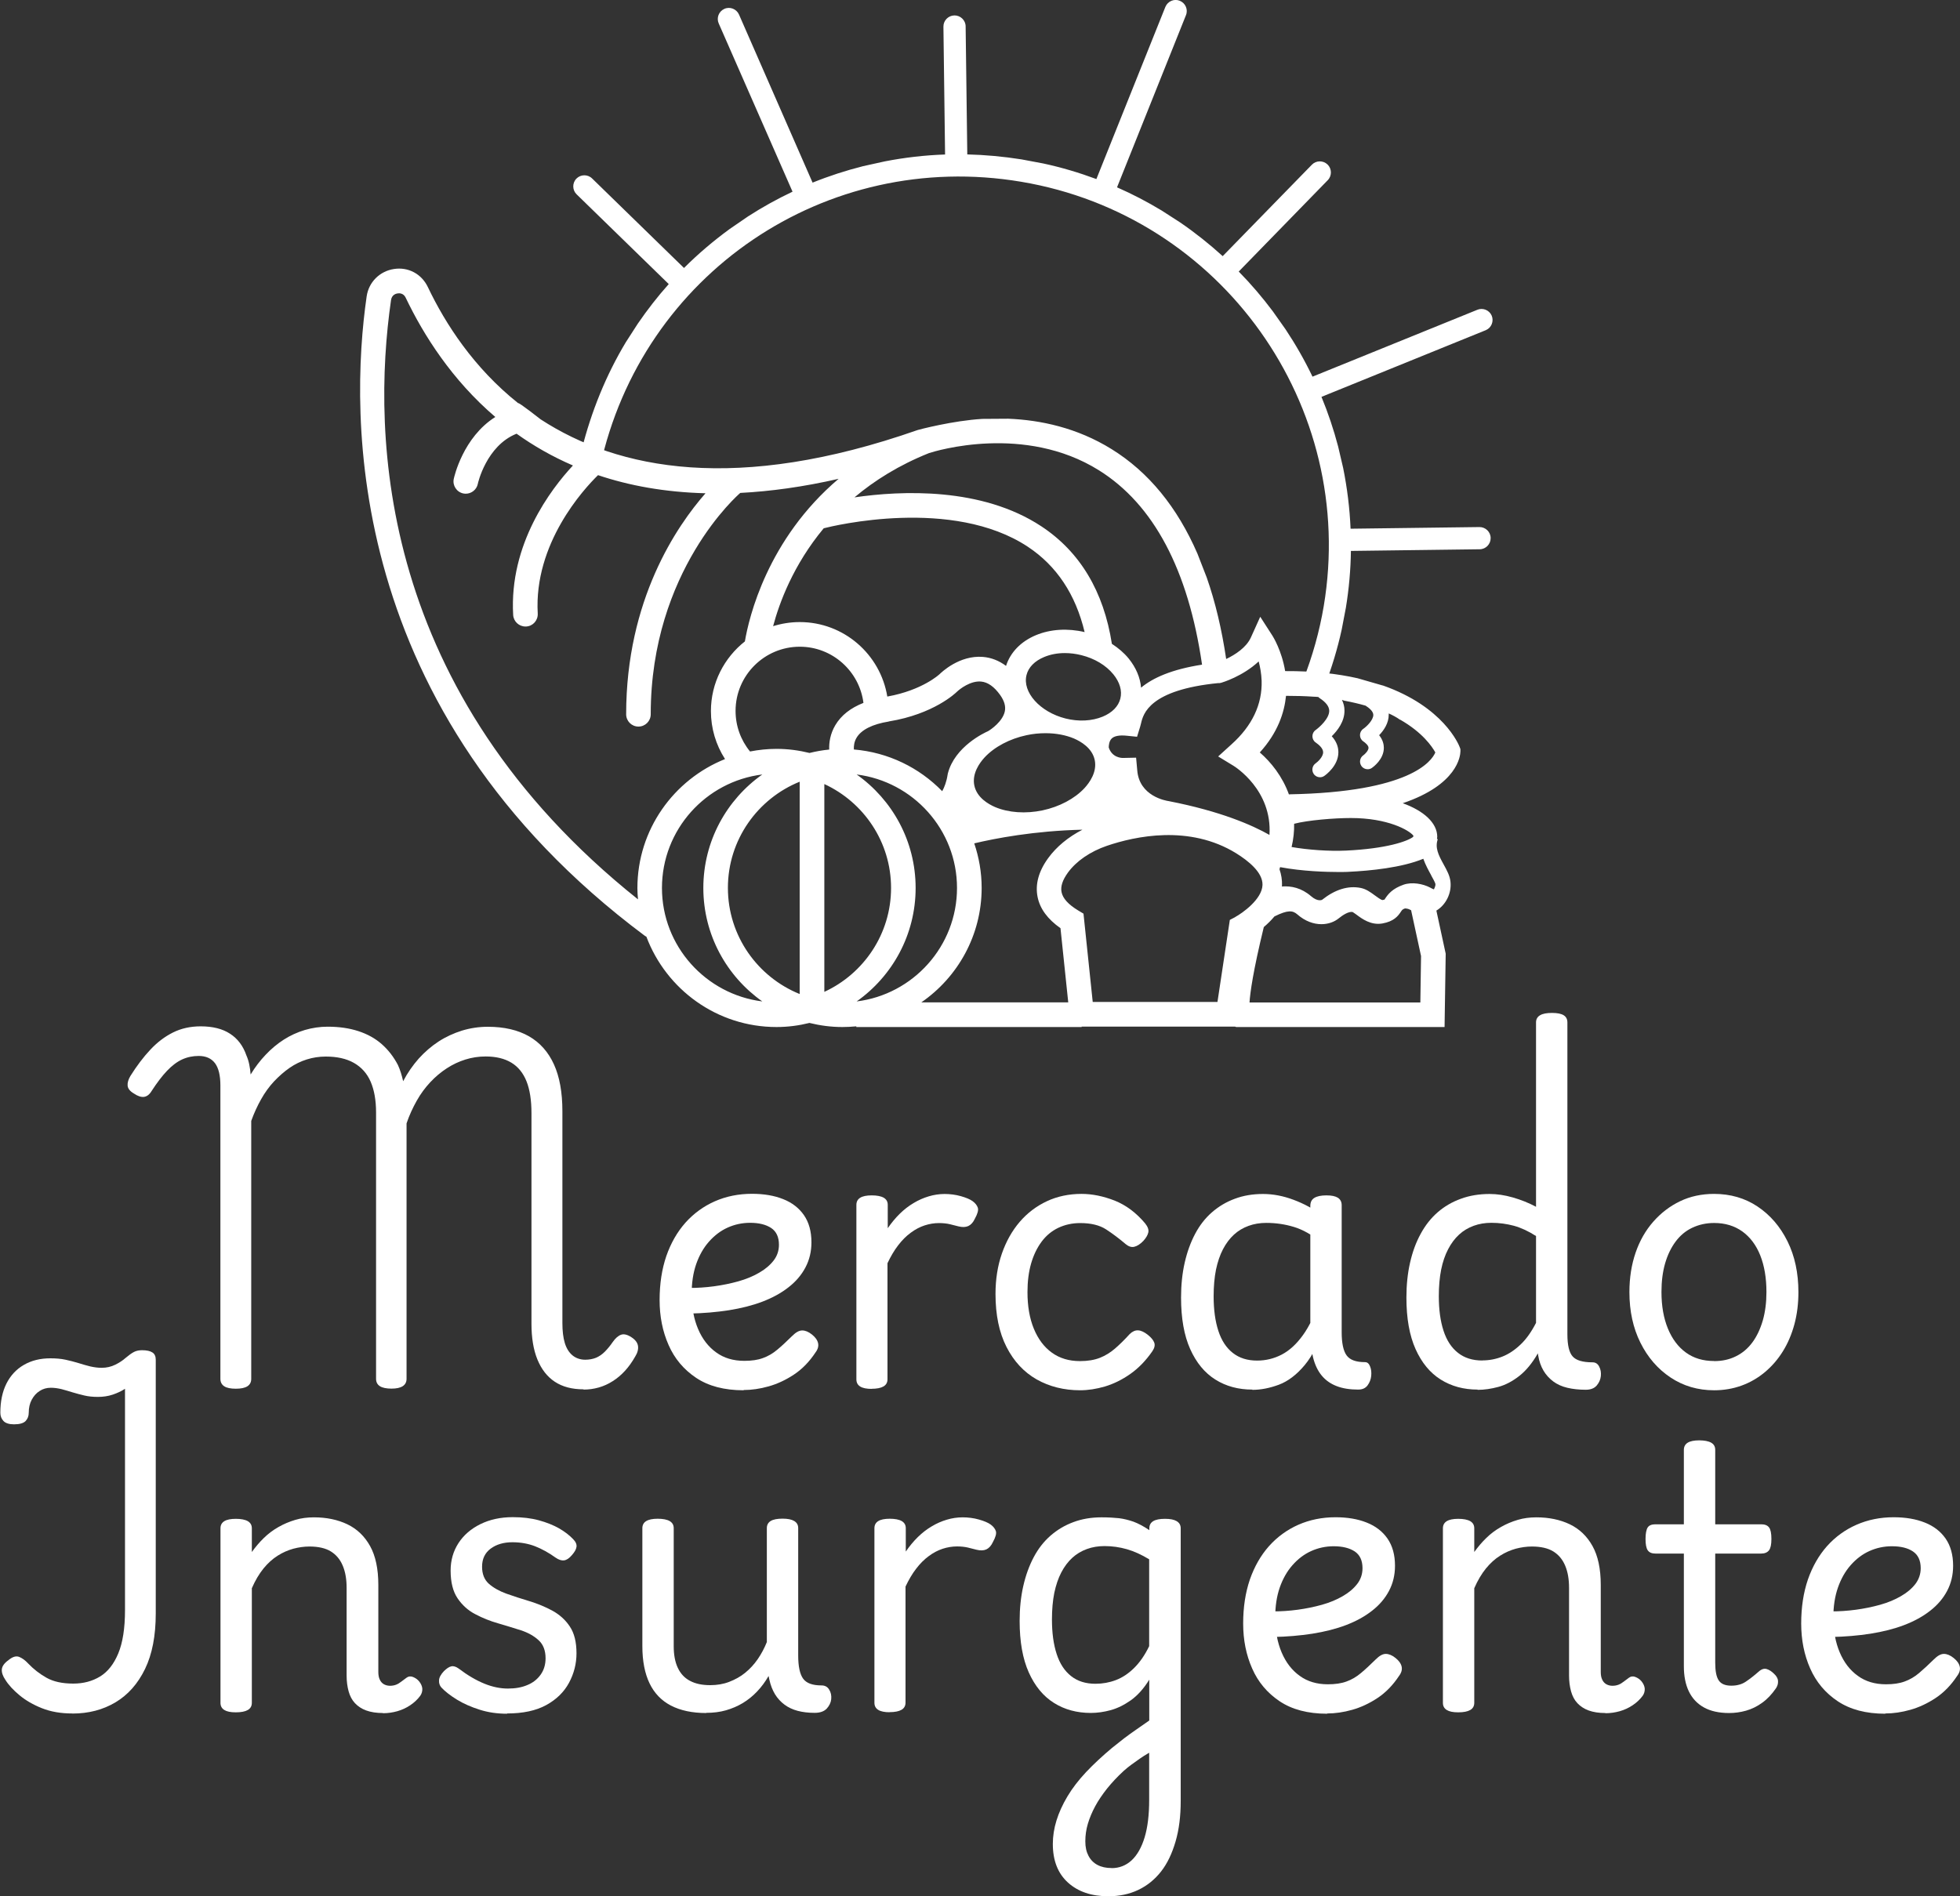 <svg xmlns="http://www.w3.org/2000/svg" id="Capa_1" data-name="Capa 1" viewBox="0 0 225 217.74"><rect x="0" y="0" width="225" height="217.74" fill="#333333" stroke="none"/><g><path d="M76.76,32.63c-1.27,1.42-2.45,2.94-3.54,4.53l-1.38,2.14c-2.26,3.76-3.96,7.93-5.08,12.4l2.12,1.93c4.79-22.16,25.9-36.53,48.34-32.76,23.01,3.86,38.6,25.72,34.74,48.73-.49,2.91-1.29,5.75-2.36,8.48l2.48.68c.8-2.1,1.46-4.26,1.94-6.46l.48-2.51c.36-2.19.55-4.37.58-6.53l14.78-.19c.7,0,1.27-.59,1.26-1.29,0-.7-.59-1.27-1.29-1.26l-14.79.19c-.1-2.36-.39-4.69-.85-6.97l-.58-2.48c-.51-1.94-1.15-3.85-1.91-5.69l18.87-7.66c.65-.28.94-1.03.67-1.67-.28-.64-1.03-.94-1.67-.66l-18.9,7.67c-.9-1.88-1.94-3.7-3.09-5.43l-1.47-2.08c-1.2-1.6-2.5-3.13-3.91-4.56l10.22-10.49c.49-.5.48-1.31-.02-1.8-.51-.49-1.31-.48-1.8.02l-10.24,10.5c-1.53-1.39-3.15-2.68-4.87-3.86l-2.14-1.38c-1.64-.99-3.34-1.88-5.12-2.66l7.91-19.76c.27-.65-.05-1.39-.7-1.66-.65-.27-1.39.05-1.66.7l-7.92,19.77c-1.97-.73-4-1.34-6.1-1.79l-2.5-.47c-2.09-.33-4.16-.52-6.22-.57l-.19-14.7c0-.7-.59-1.27-1.29-1.26s-1.27.59-1.26,1.29l.19,14.68c-2.35.08-4.66.35-6.92.79l-2.49.55c-1.98.5-3.92,1.13-5.8,1.89L84.83,1.66c-.29-.64-1.05-.93-1.68-.64-.64.29-.93,1.04-.64,1.68l8.47,19.31c-1.77.84-3.47,1.78-5.11,2.84l-2.1,1.44c-1.86,1.36-3.62,2.85-5.25,4.48l-10.55-10.28c-.5-.49-1.31-.48-1.8.02-.49.5-.48,1.31.02,1.8l10.58,10.31Z" style="fill: #fff;"></path><path d="M158.72,78.71l-2.88-.83c-2.31-.52-5.05-.84-8.31-.82-.39-2.36-1.4-3.97-1.45-4.05l-1.41-2.19-1.07,2.37c-.52,1.16-1.81,1.99-2.84,2.48-.51-3.43-1.25-6.55-2.23-9.35l-1.07-2.75c-2.32-5.34-5.6-9.36-9.84-11.99-3.99-2.48-8.2-3.35-11.87-3.5l-2.97.02c-3.4.2-7.29,1.23-7.44,1.28-20.73,7.26-34.37,4.57-43.28-1.23,0,0-2.54-2-2.57-1.85-5.1-4.06-8.36-9.11-10.38-13.35-.72-1.5-2.25-2.32-3.89-2.06-1.64.25-2.9,1.52-3.13,3.15-1.94,13.45-2.72,47.54,31.94,73.42.05.04.11.06.17.09,2.27,6.05,8.1,10.38,14.94,10.38,1.31,0,2.57-.17,3.78-.47,1.22.3,2.48.47,3.78.47.54,0,1.07-.03,1.6-.08v.08h25.87v-.05h17.61l.12.05h23.93l.13-8.42-1.07-4.95c1.07-.64,1.76-1.97,1.62-3.3-.07-.71-.42-1.33-.78-1.99-.63-1.13-1.01-1.95-.68-2.91l-.09-.03c0-.08.03-.15.03-.24,0-1.6-1.55-2.99-3.96-3.86,6.29-2.13,6.61-5.42,6.62-5.95v-.26s-.09-.25-.09-.25c-.1-.26-1.85-4.62-8.84-7.07ZM139.93,78.45l.26-.05c.13-.04,2.46-.73,4.3-2.45.17.64.31,1.4.34,2.22.08,2.71-1.09,5.18-3.47,7.31l-1.52,1.38,1.74,1.06c.2.12,4.48,2.8,4.15,7.95-1.99-1.13-5.61-2.72-11.56-3.88-.35-.05-3.4-.57-3.62-3.56l-.13-1.43-1.39.03c-.33.03-1.38-.06-1.75-1.2,0-.2.03-.71.32-1.01.29-.31.91-.43,1.75-.34l1.18.12.36-1.17c.03-.1.06-.23.1-.38.25-1.05.91-3.84,8.92-4.62ZM102.03,82.84c5.18-.84,7.7-3.29,7.8-3.39.37-.36,1.6-1.3,2.79-1.19.78.07,1.51.59,2.19,1.54.49.69.67,1.32.53,1.92-.26,1.12-1.55,2.03-1.92,2.24-.39.17-3.81,1.75-4.61,4.85l-.03.15c-.11.76-.37,1.45-.62,1.89-2.62-2.69-6.17-4.46-10.14-4.79-.02-.38.03-.88.31-1.35.54-.91,1.82-1.56,3.7-1.86ZM101.86,79.99c-.79-4.85-4.99-8.56-10.05-8.56-1.07,0-2.1.17-3.06.47.71-2.67,2.31-7.03,5.81-11.24,1.12-.29,14.78-3.6,23.43,2.12,3.31,2.19,5.49,5.48,6.52,9.8-1.94-.46-3.92-.34-5.58.35-1.73.72-2.94,1.97-3.44,3.53-.81-.6-1.69-.95-2.65-1.03-2.71-.22-4.77,1.78-4.99,1.99-.02.02-1.97,1.84-5.98,2.56ZM113.02,86.98c1.13-1.22,2.89-2.15,4.82-2.56.73-.16,1.47-.23,2.19-.23,1.18,0,2.31.21,3.26.61.76.33,2.09,1.08,2.38,2.47.29,1.38-.61,2.61-1.17,3.22-1.13,1.22-2.89,2.15-4.82,2.56-1.94.41-3.92.27-5.45-.38-.76-.33-2.09-1.08-2.38-2.47-.29-1.38.61-2.61,1.17-3.22ZM122.31,82.5c-2.92-.74-4.97-3.02-4.47-4.99.22-.89.94-1.62,2.03-2.07.72-.3,1.52-.45,2.37-.45.62,0,1.26.08,1.9.24,1.52.38,2.82,1.16,3.67,2.2.74.91,1.03,1.9.8,2.79-.22.89-.94,1.62-2.03,2.07-1.24.51-2.76.59-4.27.21ZM106.64,52.03c.79-.26,10.96-3.37,19.51,1.97,6.28,3.92,10.26,11.43,11.84,22.32-3.49.54-5.65,1.52-7,2.64-.1-1.16-.58-2.3-1.42-3.34-.53-.65-1.19-1.21-1.93-1.69-.94-6.01-3.65-10.56-8.09-13.49-6.86-4.53-16.09-4.11-21.46-3.33,2.29-1.93,5.1-3.7,8.55-5.08ZM73.17,101.96c0,.44.03.88.07,1.31-29.79-23.76-30.61-53.16-28.35-68.82.09-.62.6-.74.76-.76.19-.03.67-.04.92.49,2.07,4.33,5.32,9.45,10.29,13.7-3.71,2.34-4.72,6.88-4.77,7.11-.16.76.33,1.51,1.09,1.67.1.02.2.03.29.03.65,0,1.24-.46,1.38-1.12,0-.05.97-4.38,4.45-5.77,1.93,1.38,4.08,2.62,6.47,3.65-2.53,2.72-7.33,9.01-6.86,17.16.04.75.67,1.33,1.41,1.33.03,0,.05,0,.08,0,.78-.04,1.37-.71,1.33-1.49-.46-8.04,5.26-14.27,6.92-15.89,3.6,1.21,7.69,1.96,12.34,2.08-3.28,3.74-9.11,12.21-9.11,25.38,0,.78.63,1.41,1.41,1.41s1.41-.63,1.41-1.41c0-16.51,10.11-25.28,10.27-25.41,0,0,0,0,.01-.01,3.48-.18,7.23-.69,11.29-1.62-8.19,6.95-10.3,15.94-10.76,18.67-2.37,1.87-3.9,4.76-3.9,8,0,1.98.57,3.88,1.62,5.51-5.89,2.36-10.06,8.11-10.06,14.82ZM75.99,101.96c0-6.7,5.04-12.23,11.52-13.03-4.09,2.89-6.77,7.65-6.77,13.03s2.68,10.14,6.77,13.03c-6.48-.81-11.52-6.34-11.52-13.03ZM91.8,114.14c-4.82-1.95-8.24-6.67-8.24-12.19s3.42-10.24,8.24-12.19v24.37ZM89.14,85.99c-1.04,0-2.06.11-3.04.3-1.07-1.31-1.66-2.94-1.66-4.66,0-4.07,3.31-7.37,7.37-7.37,3.75,0,6.85,2.82,7.31,6.45-1.48.58-2.56,1.43-3.23,2.56-.59,1-.73,2-.7,2.8-.77.07-1.53.21-2.26.39-1.22-.3-2.48-.47-3.78-.47ZM94.63,113.89v-23.86c4.51,2.08,7.66,6.64,7.66,11.93s-3.15,9.85-7.66,11.93ZM98.34,114.99c4.09-2.89,6.77-7.65,6.77-13.03s-2.68-10.14-6.77-13.03c6.48.81,11.52,6.34,11.52,13.03s-5.04,12.23-11.52,13.03ZM105.76,115.1c4.18-2.88,6.93-7.7,6.93-13.15,0-1.79-.31-3.51-.85-5.11,2.35-.56,6.85-1.44,12.42-1.57-1.62.84-2.97,1.94-3.93,3.26-1.1,1.51-1.51,3.01-1.22,4.46.27,1.36,1.16,2.56,2.63,3.59l.89,8.52h-16.85ZM141.81,105.3l-.63.33-1.42,9.42h-14.32l-1.06-10.14-.6-.36c-1.13-.68-1.78-1.39-1.92-2.12-.13-.64.12-1.39.73-2.23.97-1.33,2.56-2.42,4.48-3.08,3.24-1.1,9.47-2.46,14.84.86,1.4.87,3.06,2.2,3.02,3.63-.05,1.66-2.33,3.25-3.12,3.68ZM163.06,115.11h-19.62c.07-1.11.4-3.56,1.64-8.66.41-.35.83-.75,1.22-1.22,1.55-.77,2.1-.69,2.62-.24.92.81,1.9,1.13,2.77,1.13.79,0,1.49-.26,1.99-.67.47-.38,1.14-.81,1.59-.73.08.04.29.2.44.3.66.5,1.68,1.24,2.97,1.02,1.31-.23,1.8-.83,2.15-1.37.13-.19.16-.25.46-.36.09,0,.36.03.54.13.05.03.1.05.16.08l1.14,5.26-.08,5.32ZM164.29,100.51c.2.35.46.83.49.99.03.27-.17.59-.17.62-.08-.01-.3-.13-.47-.22-.79-.41-2.04-.66-3.03-.31-1.27.45-1.76,1.07-2.12,1.62-.03.04-.05.08-.02.07-.03.01-.11.04-.26.07-.18-.01-.64-.36-.89-.54-.48-.35-.97-.72-1.61-.85-1.44-.29-2.94.17-4.44,1.36,0,0-.47.27-1.26-.41-1.11-.96-2.28-1.2-3.36-1.12,0-.04.02-.08.02-.12.02-.63-.08-1.25-.29-1.86l.07-.24c2.55.48,5.29.56,6.76.56.64,0,1.04-.01,1.06-.02,2.56-.12,6.15-.48,8.62-1.5.26.72.61,1.36.9,1.88ZM162.26,95.94c-.01.05-.03.11-.04.16-.66.5-3.03,1.35-7.7,1.57-1.95.09-4.34-.08-6.25-.41.22-.94.31-1.83.29-2.67,1.57-.41,4.62-.66,6.51-.66,4.26,0,6.68,1.4,7.17,2.01ZM147.97,91.24c-.75-2.1-2.08-3.74-3.35-4.84,2.08-2.28,2.82-4.6,3.01-6.5,1.13,0,2.2.03,3.19.1,0,0,.2,0,.51.03.05.05.1.09.15.13.73.47,1.1.96,1.11,1.45.01.91-1.15,1.92-1.55,2.21-.24.16-.38.43-.38.72,0,.29.14.56.38.72.39.27.85.68.85,1.12,0,.54-.63,1.11-.86,1.27-.4.28-.49.82-.22,1.22.17.25.44.38.72.38.17,0,.35-.05.5-.16.16-.11,1.61-1.16,1.61-2.71,0-.66-.25-1.28-.76-1.84.67-.66,1.48-1.71,1.46-2.96,0-.42-.1-.83-.29-1.21.09.02.17.05.24.08.9.17,1.72.36,2.48.58.02.02.05.04.08.06.52.34.79.68.8,1,0,.6-.77,1.34-1.15,1.6-.24.16-.38.43-.38.72,0,.29.14.56.38.72.22.15.6.46.6.74,0,.32-.41.73-.6.86-.4.28-.49.82-.22,1.22.17.25.44.38.72.38.17,0,.35-.05.5-.16.14-.1,1.36-.98,1.36-2.3,0-.39-.11-.91-.54-1.45.53-.55,1.11-1.38,1.1-2.37,0-.04,0-.08,0-.13.46.21.92.45,1.3.73,0,0,0-.02,0-.02,2.56,1.46,3.67,3.08,4.05,3.77-.41.98-2.87,4.56-16.78,4.81Z" style="fill: #fff;"></path></g><g><g><path d="M66.98,159.53c-1.32,0-2.41-.29-3.29-.87-.88-.58-1.54-1.44-2-2.56-.46-1.13-.68-2.5-.68-4.12v-24.17c0-1.48-.19-2.7-.57-3.65s-.96-1.67-1.74-2.14-1.76-.71-2.95-.71c-.81,0-1.58.12-2.32.35-.74.23-1.45.56-2.14,1.01-.68.44-1.32.98-1.9,1.6s-1.1,1.32-1.55,2.12-.85,1.66-1.17,2.6v29.33c0,.38-.15.66-.44.85-.3.19-.73.28-1.29.28s-1.04-.09-1.33-.28c-.3-.19-.44-.48-.44-.85v-30.58c0-1.4-.21-2.58-.62-3.53s-1.06-1.67-1.92-2.16c-.86-.49-1.94-.73-3.23-.73-.75,0-1.48.11-2.18.33s-1.36.54-1.98.97c-.62.43-1.21.95-1.78,1.55-.56.6-1.06,1.29-1.49,2.06-.43.76-.81,1.59-1.13,2.48v29.62c0,.38-.15.66-.44.85-.3.19-.74.28-1.33.28s-1.04-.09-1.33-.28c-.29-.19-.44-.48-.44-.85v-33.69c0-1.16-.21-2.01-.62-2.56-.42-.55-1.04-.83-1.87-.83-.67,0-1.31.13-1.9.4s-1.17.71-1.74,1.31-1.16,1.38-1.77,2.32c-.24.4-.53.62-.87.67-.34.04-.72-.09-1.15-.38-.46-.27-.7-.57-.73-.91-.03-.34.08-.71.32-1.11.73-1.16,1.48-2.16,2.28-3.01.79-.85,1.66-1.51,2.6-1.98.94-.47,2-.71,3.19-.71,1.37,0,2.5.28,3.37.85.88.57,1.5,1.4,1.88,2.5.13.29.24.63.32,1.01s.13.77.16,1.17c.51-.84,1.08-1.59,1.72-2.26.63-.67,1.32-1.25,2.08-1.74.75-.48,1.56-.85,2.42-1.11.86-.25,1.74-.38,2.62-.38,1.32,0,2.49.17,3.53.51s1.93.83,2.68,1.49c.75.66,1.37,1.46,1.86,2.4.13.29.25.59.34.89.09.29.18.62.26.97.51-.97,1.11-1.83,1.79-2.6.69-.76,1.45-1.42,2.28-1.96.83-.54,1.73-.95,2.68-1.25.96-.29,1.94-.44,2.97-.44,1.88,0,3.45.37,4.72,1.09,1.27.73,2.22,1.8,2.87,3.23s.97,3.22.97,5.37v24.33c0,.91.09,1.68.28,2.3.19.62.49,1.09.89,1.42.4.32.89.49,1.45.49.46,0,.87-.08,1.23-.22.36-.15.71-.39,1.03-.71.32-.33.62-.69.89-1.09.32-.46.65-.74.97-.85.32-.11.71-.02,1.17.28.46.29.71.63.77,1.01.05.38-.05.78-.32,1.21-.35.62-.74,1.17-1.17,1.64-.43.47-.9.87-1.41,1.19-.51.33-1.05.57-1.61.73-.56.16-1.14.24-1.74.24Z" style="fill: #fff;"></path><path d="M85.36,159.64c-2.21,0-4.03-.48-5.45-1.43s-2.48-2.21-3.16-3.77c-.69-1.56-1.03-3.28-1.03-5.16s.26-3.55.77-5.05c.52-1.49,1.25-2.77,2.2-3.84.95-1.06,2.08-1.88,3.37-2.45,1.3-.57,2.72-.86,4.26-.86,1.37,0,2.56.2,3.58.61,1.02.4,1.82,1.02,2.39,1.84.57.83.86,1.86.86,3.12,0,1.06-.23,2.02-.69,2.89-.46.87-1.11,1.63-1.95,2.28-.84.66-1.83,1.2-2.98,1.64s-2.43.76-3.86.99c-1.43.22-2.93.35-4.53.38v-2.94c.92,0,1.87-.06,2.83-.19.96-.13,1.89-.32,2.79-.57.89-.25,1.69-.58,2.39-.99.7-.4,1.25-.87,1.66-1.4.41-.53.61-1.14.61-1.81,0-.89-.3-1.53-.9-1.93-.6-.39-1.4-.59-2.41-.59-.92,0-1.78.19-2.58.55-.8.36-1.51.9-2.14,1.61-.63.71-1.12,1.58-1.47,2.58-.35,1.01-.52,2.15-.52,3.43,0,1.54.25,2.88.74,4.03.49,1.15,1.18,2.04,2.07,2.68.89.65,1.97.97,3.23.97.84,0,1.55-.1,2.14-.32.59-.21,1.14-.53,1.66-.97.52-.43,1.08-.96,1.7-1.57.42-.42.8-.63,1.15-.63s.72.15,1.11.46c.39.31.63.64.71.99.08.35-.02.71-.29,1.07-.7,1.06-1.52,1.91-2.47,2.54s-1.92,1.08-2.91,1.36-1.95.42-2.87.42Z" style="fill: #fff;"></path><path d="M100.07,159.48c-.59,0-1.03-.09-1.32-.27-.29-.18-.44-.45-.44-.82v-20.04c0-.37.15-.64.44-.82.29-.18.73-.27,1.32-.27s1.07.09,1.38.27c.31.19.46.45.46.82v2.68c.42-.61.88-1.17,1.38-1.66.5-.49,1.03-.9,1.59-1.23.56-.34,1.14-.59,1.74-.77.6-.18,1.21-.27,1.82-.27s1.27.08,1.86.25c.6.17,1.06.36,1.36.58.31.23.5.48.59.75.09.28-.03.7-.34,1.26-.19.42-.45.7-.75.84-.31.14-.68.15-1.13.04-.31-.08-.64-.17-.99-.25-.35-.08-.76-.13-1.24-.13-.56,0-1.11.09-1.66.27s-1.08.46-1.59.84c-.52.38-1,.86-1.45,1.45-.45.58-.85,1.27-1.22,2.05v13.33c0,.36-.15.64-.46.82-.31.18-.77.27-1.38.27Z" style="fill: #fff;"></path><path d="M124.01,159.64c-1.87,0-3.54-.42-5.01-1.25-1.47-.84-2.62-2.08-3.46-3.73-.84-1.65-1.26-3.67-1.26-6.08,0-1.67.24-3.22.73-4.63.49-1.41,1.17-2.62,2.05-3.65.88-1.02,1.92-1.81,3.12-2.37,1.2-.56,2.53-.84,3.98-.84,1.23,0,2.49.26,3.8.77,1.3.52,2.47,1.39,3.5,2.62.31.39.43.74.36,1.04-.07.31-.26.63-.57.97-.36.37-.7.59-1.03.67-.32.08-.65-.02-.98-.29-.75-.64-1.51-1.21-2.26-1.7-.75-.49-1.75-.73-2.98-.73-.92,0-1.76.19-2.52.55-.75.36-1.39.89-1.91,1.59-.52.7-.92,1.53-1.2,2.49-.28.97-.42,2.07-.42,3.29,0,1.62.24,3.02.73,4.21.49,1.19,1.18,2.11,2.07,2.75.9.65,1.97.97,3.23.97.9,0,1.66-.13,2.29-.38.63-.25,1.21-.61,1.74-1.07.53-.46,1.09-1.01,1.68-1.66.31-.3.63-.44.97-.42s.7.2,1.09.5c.39.31.64.61.75.9s.04.62-.21.99c-.75,1.09-1.6,1.96-2.54,2.62-.94.66-1.9,1.13-2.89,1.43-.99.29-1.95.44-2.87.44Z" style="fill: #fff;"></path><path d="M143.75,159.56c-1.59,0-3.01-.38-4.23-1.15-1.23-.77-2.19-1.94-2.89-3.5-.7-1.56-1.05-3.54-1.05-5.91,0-1.45.14-2.79.42-4.02s.68-2.33,1.2-3.31c.52-.98,1.16-1.8,1.93-2.47.77-.67,1.64-1.19,2.62-1.55.98-.37,2.06-.55,3.23-.55s2.32.22,3.52.67,2.28,1.03,3.23,1.76v3.15c-1.12-.89-2.19-1.5-3.21-1.8-1.02-.31-2.07-.46-3.16-.46-.73,0-1.4.11-2.03.34-.63.23-1.19.56-1.68,1.01-.49.45-.91,1.01-1.26,1.68-.35.67-.61,1.45-.8,2.34-.18.9-.27,1.92-.27,3.06,0,1.54.18,2.86.54,3.96.36,1.11.91,1.95,1.66,2.54s1.67.88,2.79.88c1,0,1.95-.23,2.83-.69.88-.46,1.69-1.2,2.43-2.23.74-1.02,1.38-2.37,1.91-4.04l.67,2.56c-.64,2.15-1.43,3.79-2.37,4.91-.93,1.12-1.93,1.87-2.97,2.26-1.05.39-2.06.59-3.04.59ZM155.91,159.56c-.95,0-1.78-.13-2.47-.4-.7-.27-1.27-.67-1.72-1.22-.45-.54-.77-1.23-.98-2.05-.21-.83-.32-1.8-.32-2.91v-14.51c0-.42.15-.73.46-.92.31-.19.77-.29,1.38-.29s1.03.09,1.32.27c.29.19.44.47.44.86v14.59c0,1.25.19,2.14.57,2.66s1.08.77,2.12.77c.25,0,.44.16.57.49.13.32.17.68.13,1.09-.04.4-.18.76-.42,1.09-.24.32-.59.48-1.07.48Z" style="fill: #fff;"></path><path d="M169.62,159.56c-1.59,0-3-.38-4.23-1.15-1.23-.77-2.19-1.94-2.89-3.5-.7-1.56-1.05-3.54-1.05-5.91,0-1.45.14-2.79.42-4.02s.68-2.33,1.22-3.31c.53-.98,1.18-1.8,1.95-2.47.77-.67,1.66-1.19,2.66-1.55,1-.37,2.11-.55,3.31-.55.84,0,1.72.13,2.66.4.94.27,1.82.62,2.66,1.07v-21.17c0-.36.15-.64.46-.82.31-.19.77-.27,1.38-.27s1.06.09,1.34.27c.28.18.42.45.42.82v35.8c0,1.26.2,2.11.61,2.56.4.45,1.16.67,2.28.67.34,0,.59.16.76.49.17.32.23.68.19,1.09-.04.4-.2.76-.48,1.09-.28.32-.7.48-1.26.48-.78,0-1.49-.08-2.12-.23-.63-.15-1.17-.4-1.61-.73s-.82-.74-1.11-1.23c-.29-.49-.5-1.07-.61-1.74l-.04-.25c-.64,1.12-1.36,1.99-2.14,2.6s-1.58,1.03-2.39,1.25-1.61.34-2.39.34ZM170.16,156.21c.81,0,1.58-.15,2.31-.44.73-.29,1.42-.75,2.08-1.38.66-.62,1.25-1.46,1.78-2.49v-9.97c-.87-.56-1.71-.95-2.54-1.18-.83-.22-1.68-.34-2.58-.34-.73,0-1.4.11-2.03.34-.63.23-1.19.56-1.68,1.01-.49.45-.91,1.01-1.26,1.68-.35.67-.62,1.45-.8,2.34-.18.9-.27,1.92-.27,3.06,0,1.54.18,2.86.54,3.96.36,1.11.91,1.95,1.66,2.54s1.67.88,2.79.88Z" style="fill: #fff;"></path><path d="M196.78,159.64c-1.87,0-3.54-.49-5.01-1.47s-2.62-2.31-3.46-4-1.26-3.63-1.26-5.8c0-1.65.24-3.16.71-4.53s1.15-2.56,2.03-3.56,1.91-1.79,3.08-2.35c1.17-.56,2.47-.84,3.9-.84,1.87,0,3.54.48,4.99,1.45,1.45.97,2.6,2.3,3.44,4,.84,1.7,1.25,3.65,1.25,5.83,0,1.31-.15,2.54-.46,3.69-.31,1.15-.75,2.18-1.32,3.1-.57.92-1.25,1.71-2.06,2.39-.8.67-1.69,1.19-2.68,1.55-.99.36-2.05.54-3.17.54ZM196.78,156.29c.92,0,1.75-.18,2.49-.55.74-.36,1.37-.89,1.89-1.59s.91-1.54,1.2-2.52c.28-.98.42-2.07.42-3.27,0-1.62-.24-3.03-.71-4.21s-1.16-2.1-2.06-2.75c-.9-.64-1.97-.97-3.23-.97-.92,0-1.76.19-2.52.55s-1.39.89-1.91,1.59c-.52.7-.92,1.53-1.2,2.49-.28.97-.42,2.07-.42,3.29,0,1.62.25,3.02.74,4.21.49,1.19,1.18,2.11,2.07,2.75.89.65,1.97.97,3.23.97Z" style="fill: #fff;"></path></g><g><path d="M8.27,196.75c-1.29,0-2.44-.2-3.45-.6-1.01-.4-1.87-.9-2.58-1.49-.71-.59-1.26-1.18-1.63-1.78-.29-.43-.43-.83-.4-1.19s.28-.72.77-1.07c.46-.38.86-.5,1.21-.37.35.14.7.39,1.05.77.62.65,1.32,1.19,2.1,1.63.78.44,1.8.67,3.07.67,1.16,0,2.18-.27,3.07-.81s1.59-1.43,2.1-2.66c.51-1.23.77-2.89.77-4.96v-25.42c-.41.27-.88.49-1.41.67-.54.18-1.11.26-1.7.26s-1.08-.05-1.55-.16c-.47-.11-.92-.23-1.35-.36s-.85-.26-1.27-.37c-.42-.1-.83-.16-1.23-.16-.48,0-.91.12-1.29.37-.38.24-.68.58-.91,1.01-.23.43-.34.93-.34,1.49,0,.38-.12.69-.36.95-.24.25-.69.38-1.33.38-.56,0-.97-.13-1.21-.38-.24-.26-.36-.57-.36-.95,0-1.29.23-2.4.69-3.33.46-.92,1.12-1.65,2-2.16.88-.51,1.89-.76,3.05-.76.65,0,1.22.05,1.74.16s1,.24,1.47.38c.47.15.93.28,1.37.39.44.1.88.16,1.31.16.56,0,1.09-.12,1.57-.36.49-.24.87-.5,1.17-.77.38-.32.7-.55.97-.69s.58-.2.93-.2c.54,0,.93.09,1.19.26s.38.45.38.83v29.14c0,2.56-.41,4.68-1.23,6.37-.82,1.69-1.95,2.97-3.39,3.83-1.44.86-3.09,1.29-4.94,1.29Z" style="fill: #fff;"></path><path d="M43.94,196.7c-.73,0-1.36-.1-1.89-.29s-.96-.48-1.3-.84-.58-.82-.73-1.36c-.15-.55-.23-1.15-.23-1.82v-10.06c0-.98-.14-1.82-.44-2.54s-.75-1.26-1.36-1.64-1.44-.57-2.47-.57c-.61,0-1.23.09-1.84.25-.61.17-1.22.43-1.8.8-.59.37-1.13.86-1.63,1.47-.5.62-.95,1.37-1.34,2.27v13.16c0,.36-.15.64-.46.82-.31.18-.77.27-1.38.27s-1.03-.09-1.32-.27c-.29-.18-.44-.45-.44-.82v-20.04c0-.37.15-.64.44-.82.29-.18.73-.27,1.32-.27s1.07.09,1.38.27c.31.19.46.45.46.82v2.72c.42-.58.88-1.13,1.38-1.61.5-.49,1.06-.91,1.68-1.26.61-.35,1.26-.62,1.93-.82s1.38-.29,2.14-.29c1.45,0,2.73.27,3.84.8,1.1.53,1.97,1.36,2.6,2.49.63,1.13.95,2.62.95,4.47v9.98c0,.36.05.66.17.9.11.24.27.41.48.53.21.11.44.17.69.17s.48-.04.69-.12.41-.2.61-.36c.2-.15.39-.3.59-.44.22-.17.48-.2.75-.09.28.11.52.28.71.51.22.28.34.56.36.84.01.28-.06.55-.23.8-.31.42-.69.78-1.15,1.09-.46.31-.96.54-1.49.69-.53.15-1.08.23-1.63.23Z" style="fill: #fff;"></path><path d="M58.21,196.78c-1.12,0-2.17-.15-3.14-.46-.98-.31-1.85-.69-2.6-1.15-.75-.46-1.36-.93-1.8-1.4-.2-.22-.29-.5-.27-.82.01-.32.2-.68.57-1.07.31-.3.59-.49.84-.54.25-.06.53.03.84.25,1.03.78,2.02,1.36,2.96,1.74.93.38,1.84.56,2.7.56s1.58-.13,2.22-.4c.64-.26,1.15-.66,1.53-1.19s.57-1.16.57-1.89c0-.89-.27-1.59-.8-2.07-.53-.49-1.21-.87-2.03-1.14-.82-.26-1.7-.53-2.62-.8-.92-.26-1.79-.61-2.62-1.05-.83-.43-1.5-1.04-2.03-1.82-.53-.78-.8-1.84-.8-3.19,0-1.17.3-2.22.9-3.15.6-.92,1.44-1.65,2.52-2.18,1.08-.53,2.31-.8,3.71-.8,1.12,0,2.12.12,3,.36s1.65.55,2.31.92c.66.38,1.19.79,1.61,1.23.31.31.44.61.4.9-.04.29-.22.6-.52.94-.31.37-.61.57-.9.61s-.62-.06-.99-.32c-.78-.56-1.56-.99-2.35-1.3-.78-.3-1.65-.46-2.6-.46-1.01,0-1.84.25-2.49.73-.66.49-.99,1.18-.99,2.08,0,.84.26,1.49.77,1.95.52.46,1.19.84,2.01,1.14.82.29,1.7.58,2.64.86.93.28,1.82.65,2.64,1.09.82.45,1.5,1.05,2.01,1.82.52.77.77,1.8.77,3.08,0,1.2-.29,2.33-.86,3.39-.57,1.06-1.45,1.92-2.62,2.56-1.17.64-2.67.96-4.49.96Z" style="fill: #fff;"></path><path d="M81.08,196.7c-1.62,0-2.97-.29-4.07-.86-1.09-.57-1.91-1.43-2.45-2.56-.54-1.13-.82-2.55-.82-4.26v-13.54c0-.37.15-.64.44-.82.29-.18.73-.27,1.32-.27s1.07.09,1.38.27c.31.19.46.45.46.82v13.54c0,.98.15,1.81.46,2.47.31.67.77,1.18,1.4,1.51.63.34,1.4.5,2.33.5.78,0,1.51-.12,2.18-.38s1.28-.59,1.82-1.03,1.03-.96,1.45-1.57c.42-.61.77-1.27,1.05-1.97v-13.08c0-.37.15-.64.44-.82.29-.18.75-.27,1.36-.27s1.04.09,1.34.27c.31.19.46.45.46.82v14.63c0,1.25.19,2.14.57,2.66.38.52,1.08.77,2.11.77.39,0,.69.16.88.49.2.32.27.68.23,1.09-.04.4-.22.76-.52,1.09-.31.32-.77.48-1.38.48-.73,0-1.38-.08-1.95-.23-.57-.15-1.08-.39-1.51-.71-.43-.32-.8-.72-1.09-1.19-.29-.48-.51-1.03-.65-1.68l-.09-.42c-.39.67-.83,1.27-1.32,1.78-.49.52-1.04.96-1.63,1.32-.6.36-1.25.64-1.95.84-.7.2-1.45.29-2.26.29Z" style="fill: #fff;"></path><path d="M102.14,196.61c-.59,0-1.03-.09-1.32-.27-.29-.18-.44-.45-.44-.82v-20.04c0-.37.15-.64.44-.82.29-.18.73-.27,1.32-.27s1.07.09,1.38.27c.31.19.46.45.46.82v2.68c.42-.61.88-1.17,1.38-1.66.5-.49,1.03-.9,1.59-1.23.56-.34,1.14-.59,1.74-.77.6-.18,1.21-.27,1.82-.27s1.27.08,1.86.25c.6.17,1.06.36,1.36.58.31.23.5.48.59.75.09.28-.03.7-.34,1.26-.19.42-.45.7-.75.84-.31.14-.68.15-1.13.04-.31-.08-.64-.17-.99-.25-.35-.08-.76-.13-1.24-.13-.56,0-1.11.09-1.66.27s-1.08.46-1.59.84c-.52.38-1,.86-1.45,1.45-.45.58-.85,1.27-1.22,2.05v13.33c0,.36-.15.64-.46.82-.31.18-.77.27-1.38.27Z" style="fill: #fff;"></path><path d="M127.23,217.74c-1.93,0-3.47-.52-4.63-1.57s-1.74-2.53-1.74-4.43c0-.89.14-1.8.42-2.7.28-.91.7-1.83,1.26-2.77.56-.94,1.27-1.86,2.14-2.79.87-.92,1.86-1.84,2.97-2.77.48-.39.95-.76,1.4-1.11.46-.35.94-.69,1.43-1.03s.97-.67,1.45-1.01v-4.69c-.64,1.04-1.35,1.82-2.12,2.37-.77.54-1.54.92-2.31,1.13-.77.21-1.53.32-2.28.32-1.59,0-3.01-.38-4.23-1.15-1.23-.77-2.19-1.94-2.89-3.5-.7-1.56-1.05-3.54-1.05-5.91,0-1.45.14-2.79.42-4.02s.68-2.33,1.2-3.31c.52-.98,1.16-1.8,1.93-2.47.77-.67,1.64-1.19,2.62-1.55.98-.37,2.06-.55,3.23-.55.78,0,1.45.04,2.01.1.56.07,1.11.21,1.66.4.54.2,1.15.52,1.82.97v-.21c0-.37.15-.64.44-.82.29-.18.75-.27,1.36-.27s1.04.09,1.34.27c.31.19.46.45.46.82v31.31c0,1.74-.19,3.28-.59,4.65s-.94,2.52-1.66,3.44-1.59,1.63-2.62,2.12-2.18.73-3.44.73ZM125.76,193.34c.81,0,1.59-.14,2.33-.42.74-.28,1.44-.74,2.09-1.38.66-.65,1.24-1.48,1.74-2.52v-9.97c-.87-.53-1.72-.92-2.56-1.16s-1.69-.36-2.56-.36c-.73,0-1.4.11-2.03.34-.63.23-1.19.56-1.68,1.01-.49.45-.91,1.01-1.26,1.68-.35.67-.61,1.45-.8,2.34-.18.9-.27,1.92-.27,3.06,0,1.54.18,2.86.54,3.96.36,1.11.91,1.95,1.66,2.54s1.67.88,2.79.88ZM127.6,214.51c.89,0,1.66-.3,2.31-.9.64-.6,1.14-1.48,1.49-2.64s.52-2.59.52-4.3v-5.41c-.39.22-.75.45-1.09.69s-.65.46-.94.67c-.29.21-.59.45-.9.73-.73.67-1.36,1.35-1.91,2.03-.54.69-1,1.36-1.36,2.03-.36.67-.64,1.34-.84,2.01-.2.67-.29,1.34-.29,2.01s.12,1.2.36,1.66.58.81,1.03,1.05.99.36,1.63.36Z" style="fill: #fff;"></path><path d="M152.35,196.78c-2.21,0-4.03-.48-5.45-1.43s-2.48-2.21-3.16-3.77c-.69-1.56-1.03-3.28-1.03-5.16s.26-3.55.77-5.05c.52-1.49,1.25-2.77,2.2-3.84.95-1.06,2.08-1.88,3.37-2.45,1.3-.57,2.72-.86,4.26-.86,1.37,0,2.56.2,3.58.61,1.02.4,1.82,1.02,2.39,1.84.57.83.86,1.86.86,3.12,0,1.06-.23,2.02-.69,2.89-.46.87-1.11,1.63-1.95,2.28-.84.66-1.83,1.2-2.98,1.64s-2.43.76-3.86.99c-1.43.22-2.93.35-4.53.38v-2.94c.92,0,1.87-.06,2.83-.19.96-.13,1.89-.32,2.79-.57.89-.25,1.69-.58,2.39-.99.7-.4,1.25-.87,1.66-1.4.41-.53.61-1.14.61-1.81,0-.89-.3-1.53-.9-1.93-.6-.39-1.4-.59-2.41-.59-.92,0-1.78.19-2.58.55-.8.36-1.51.9-2.14,1.61-.63.71-1.12,1.58-1.47,2.58-.35,1.01-.52,2.15-.52,3.43,0,1.54.25,2.88.74,4.03.49,1.15,1.18,2.04,2.07,2.68.89.65,1.97.97,3.23.97.84,0,1.55-.1,2.14-.32.59-.21,1.14-.53,1.66-.97.52-.43,1.08-.96,1.7-1.57.42-.42.8-.63,1.15-.63s.72.15,1.11.46c.39.31.63.64.71.99.08.35-.02.71-.29,1.07-.7,1.06-1.52,1.91-2.47,2.54s-1.92,1.08-2.91,1.36-1.95.42-2.87.42Z" style="fill: #fff;"></path><path d="M184.27,196.7c-.73,0-1.36-.1-1.89-.29s-.96-.48-1.3-.84-.58-.82-.73-1.36c-.15-.55-.23-1.15-.23-1.82v-10.06c0-.98-.14-1.82-.44-2.54s-.75-1.26-1.36-1.64-1.44-.57-2.47-.57c-.61,0-1.23.09-1.84.25-.61.17-1.22.43-1.8.8-.59.37-1.13.86-1.63,1.47-.5.62-.95,1.37-1.34,2.27v13.16c0,.36-.15.64-.46.82-.31.18-.77.27-1.38.27s-1.03-.09-1.32-.27c-.29-.18-.44-.45-.44-.82v-20.04c0-.37.15-.64.44-.82.29-.18.73-.27,1.32-.27s1.07.09,1.38.27c.31.19.46.45.46.82v2.72c.42-.58.88-1.13,1.38-1.61.5-.49,1.06-.91,1.68-1.26.61-.35,1.26-.62,1.93-.82s1.38-.29,2.14-.29c1.45,0,2.73.27,3.84.8,1.1.53,1.97,1.36,2.6,2.49.63,1.13.95,2.62.95,4.47v9.98c0,.36.05.66.17.9.11.24.27.41.48.53.21.11.44.17.69.17s.48-.04.69-.12.41-.2.61-.36c.2-.15.39-.3.59-.44.22-.17.48-.2.75-.09.28.11.52.28.71.51.22.28.34.56.36.84.01.28-.06.55-.23.8-.31.42-.69.78-1.15,1.09-.46.31-.96.54-1.49.69-.53.15-1.08.23-1.63.23Z" style="fill: #fff;"></path><path d="M198.5,196.7c-1.17,0-2.15-.22-2.91-.65-.77-.43-1.34-1.05-1.72-1.84s-.57-1.76-.57-2.87v-12.95h-3.27c-.42,0-.71-.13-.88-.38-.17-.25-.25-.69-.25-1.3s.09-1.08.25-1.32.46-.36.88-.36h3.27v-8.55c0-.36.15-.64.44-.82.29-.18.74-.27,1.32-.27s1.07.09,1.38.27c.31.18.46.45.46.82v8.55h5.28c.42,0,.72.12.9.36.18.24.27.68.27,1.32s-.09,1.05-.27,1.3c-.19.25-.49.38-.9.38h-5.28v12.53c0,.95.13,1.63.4,2.03.27.41.75.61,1.45.61.64,0,1.2-.15,1.66-.46s.95-.69,1.45-1.13c.34-.31.65-.41.95-.32s.56.27.82.52c.31.28.47.57.48.86.02.29-.06.56-.23.82-.48.7-1.01,1.26-1.6,1.68-.58.42-1.2.72-1.84.9-.64.18-1.29.27-1.93.27Z" style="fill: #fff;"></path><path d="M216.42,196.78c-2.21,0-4.02-.48-5.45-1.43s-2.48-2.21-3.17-3.77-1.03-3.28-1.03-5.16.26-3.55.77-5.05c.52-1.49,1.25-2.77,2.2-3.84.95-1.06,2.08-1.88,3.38-2.45,1.3-.57,2.72-.86,4.26-.86,1.37,0,2.56.2,3.58.61,1.02.4,1.82,1.02,2.39,1.84.57.83.86,1.86.86,3.12,0,1.06-.23,2.02-.69,2.89s-1.11,1.63-1.95,2.28c-.84.66-1.83,1.2-2.98,1.64s-2.43.76-3.86.99c-1.43.22-2.93.35-4.52.38v-2.94c.92,0,1.86-.06,2.83-.19.96-.13,1.89-.32,2.79-.57.89-.25,1.69-.58,2.39-.99.7-.4,1.25-.87,1.66-1.4.4-.53.61-1.14.61-1.81,0-.89-.3-1.53-.9-1.93s-1.4-.59-2.41-.59c-.92,0-1.78.19-2.58.55s-1.51.9-2.14,1.61-1.12,1.58-1.47,2.58-.53,2.15-.53,3.43c0,1.54.25,2.88.74,4.03.49,1.15,1.18,2.04,2.07,2.68.89.65,1.97.97,3.23.97.84,0,1.55-.1,2.14-.32.59-.21,1.14-.53,1.66-.97s1.08-.96,1.7-1.57c.42-.42.8-.63,1.15-.63s.72.15,1.11.46c.39.31.63.64.71.99.08.35-.02.71-.29,1.07-.7,1.06-1.52,1.91-2.47,2.54s-1.92,1.08-2.91,1.36-1.95.42-2.87.42Z" style="fill: #fff;"></path></g></g></svg>